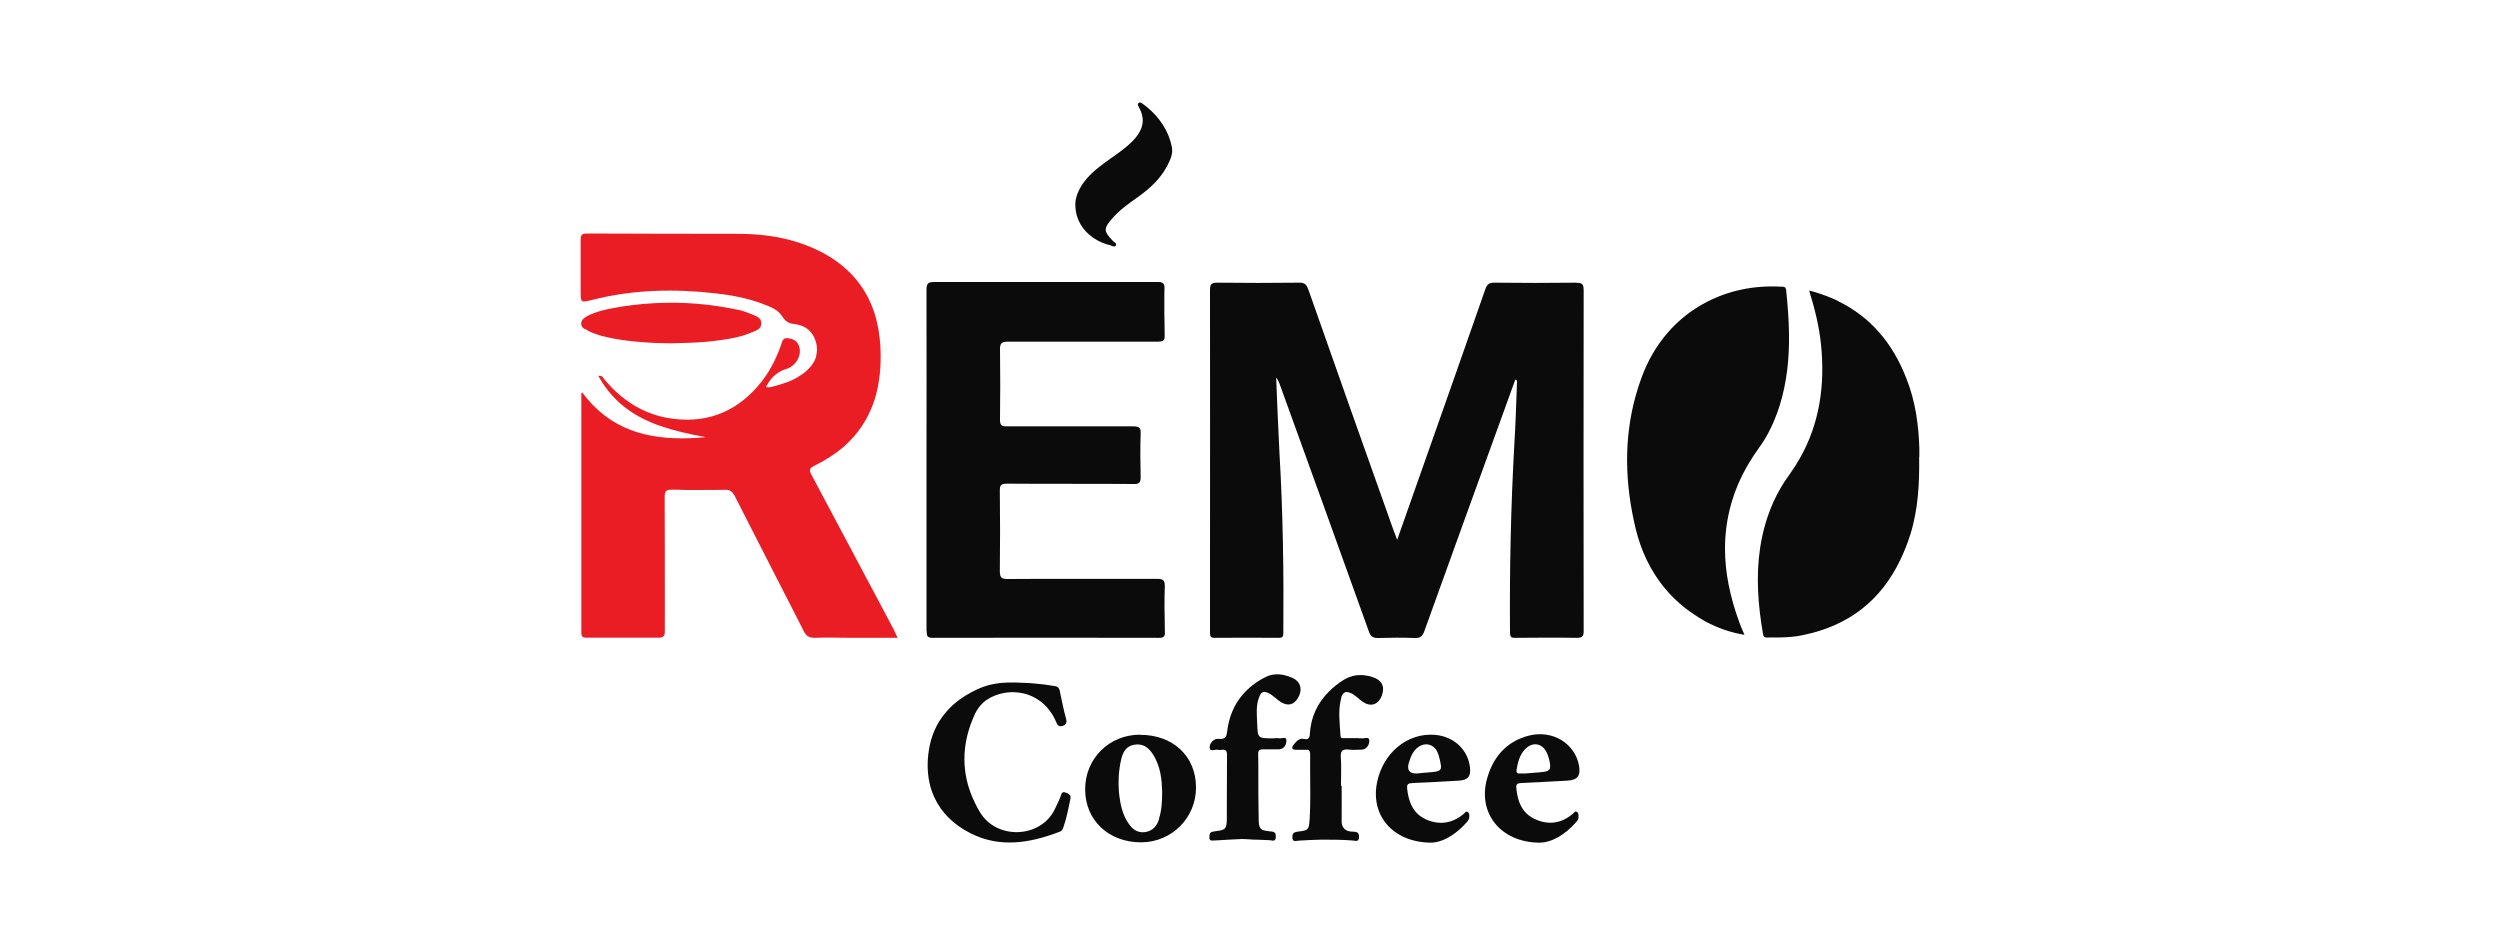 <?xml version="1.0" encoding="UTF-8"?>
<svg xmlns="http://www.w3.org/2000/svg" id="Layer_1" data-name="Layer 1" viewBox="0 0 150 56.69">
  <defs>
    <style>
      .cls-1 {
        fill: #0b0b0b;
      }

      .cls-1, .cls-2 {
        stroke-width: 0px;
      }

      .cls-2 {
        fill: #ea1d25;
      }
    </style>
  </defs>
  <path class="cls-1" d="M55.6,37.87c0,.28.03.4.36.4,4.53-.01,9.05-.01,13.58,0,.06,0,.11,0,.15-.01.13-.03.18-.09.2-.2,0-.05.01-.11,0-.18,0-.46-.01-.93-.02-1.39,0-.44,0-.88.02-1.31,0-.26-.05-.37-.2-.42-.07-.02-.15-.03-.25-.03-1.69,0-3.39,0-5.08,0-1.3,0-2.6,0-3.9.01-.03,0-.06,0-.08,0-.09,0-.16-.02-.21-.04-.15-.06-.18-.2-.18-.46.02-1.59.02-3.18,0-4.77,0-.09,0-.16.01-.22.04-.18.15-.23.42-.23,2.54.02,5.07,0,7.61.02.02,0,.03,0,.05,0,.19,0,.29-.05.33-.17.02-.06.03-.13.03-.23-.02-.87-.03-1.75,0-2.62,0-.12,0-.2-.03-.27-.06-.14-.19-.17-.43-.17-.58,0-1.17,0-1.75,0-1.69,0-3.38,0-5.06,0-.25,0-.5,0-.75,0-.03,0-.06,0-.08,0-.18,0-.28-.05-.32-.19-.02-.06-.02-.13-.02-.22.02-1.4.02-2.81,0-4.21,0-.09,0-.16.02-.22.01-.05.03-.09.05-.12.07-.09.19-.12.4-.12.63,0,1.26,0,1.89,0,2.38,0,4.76,0,7.14,0,.13,0,.22-.02.28-.06.07-.05.1-.12.1-.25,0-.02,0-.04,0-.07,0-.43-.01-.85-.02-1.28,0-.33,0-.66,0-.99,0-.17,0-.35.01-.52,0-.12,0-.21-.04-.27-.05-.1-.14-.13-.3-.14-.03,0-.06,0-.1,0-.98,0-1.97,0-2.95,0-3.47,0-6.94,0-10.42,0-.37,0-.46.09-.47.43,0,.02,0,.03,0,.05,0,.21,0,.42,0,.63.01,3.18,0,6.37,0,9.55,0,.25,0,.5,0,.75,0,3.17,0,6.34,0,9.51Z"></path>
  <path class="cls-1" d="M104.57,37.86c-.08-.18-.15-.35-.21-.52-.55-1.5-.86-2.97-.86-4.41,0-1.75.44-3.46,1.41-5.1.2-.33.41-.66.65-.99.12-.16.23-.33.34-.51.28-.47.51-.96.7-1.48.01-.03.03-.07.04-.1.05-.15.1-.3.15-.45.43-1.4.57-2.82.55-4.25-.01-.87-.08-1.75-.17-2.63-.01-.09-.04-.15-.07-.18,0,0,0,0-.01,0,0,0-.02-.01-.03-.02,0,0,0,0,0,0-.06-.02-.13-.02-.21-.02-1.63-.09-3.14.24-4.45.92-1.78.92-3.17,2.49-3.92,4.57-.13.35-.24.71-.34,1.06-.73,2.63-.64,5.31,0,7.97.16.66.38,1.29.66,1.87.63,1.31,1.56,2.42,2.82,3.26.17.12.35.23.54.34.06.04.13.07.19.11.71.38,1.47.65,2.32.79-.03-.08-.07-.16-.1-.23Z"></path>
  <path class="cls-2" d="M35.09,19.72c.05.04.11.07.17.11.21.12.43.2.66.27.04.01.09.03.13.04.86.23,1.74.34,2.62.4.53.04,1.06.05,1.59.06.69-.02,1.39-.03,2.08-.09.14-.01.27-.03.41-.04.79-.1,1.59-.2,2.34-.52.2-.09.45-.15.55-.36.02-.05.04-.11.04-.18,0-.37-.32-.44-.57-.55-.03-.01-.06-.03-.1-.04-.22-.09-.44-.17-.67-.22-.02,0-.03,0-.05-.01-1.66-.35-3.33-.49-4.99-.4-.46.02-.91.06-1.37.12-.37.04-.74.1-1.11.17-.54.1-1.07.22-1.55.47-.02,0-.04.02-.06.03-.17.1-.34.22-.34.44,0,.15.09.25.2.33Z"></path>
  <path class="cls-1" d="M94.6,16.96c-1.65.02-3.29.02-4.94,0-.31,0-.44.1-.54.39-1.2,3.45-2.42,6.89-3.63,10.33-.54,1.55-1.09,3.09-1.66,4.71-.09-.24-.16-.41-.22-.58-1.71-4.81-3.42-9.62-5.11-14.44-.11-.3-.23-.42-.56-.41-1.63.02-3.27.02-4.9,0-.38,0-.44.11-.44.46.01,5.77,0,11.54,0,17.31,0,1.07,0,2.15,0,3.22,0,.22.03.33.29.32,1.28-.01,2.55-.01,3.83,0,.24,0,.28-.08.28-.29.03-3.59-.02-7.18-.23-10.77-.08-1.52-.14-3.04-.2-4.56.11.14.18.3.23.45,1.79,4.94,3.57,9.87,5.34,14.81.11.31.26.37.56.37.73-.02,1.46-.03,2.19,0,.34.01.46-.11.57-.41,1.52-4.23,3.05-8.45,4.58-12.67.29-.81.59-1.62.88-2.43.12.05.1.11.1.16-.05,1.25-.08,2.49-.16,3.73-.21,3.76-.29,7.52-.26,11.29,0,.28.09.33.34.32,1.22-.01,2.44-.02,3.65,0,.32,0,.43-.06.43-.41-.01-6.81-.01-13.63,0-20.44,0-.35-.07-.46-.44-.45Z"></path>
  <path class="cls-2" d="M53.86,38.26c-.02-.05-.05-.1-.07-.14-.03-.05-.05-.11-.07-.15-.03-.06-.05-.12-.08-.17-.6-1.12-1.19-2.25-1.79-3.37-1.05-1.98-2.1-3.96-3.16-5.94-.16-.29-.13-.4.18-.55.66-.32,1.26-.71,1.78-1.16.79-.7,1.4-1.57,1.78-2.66.08-.24.15-.48.2-.72.2-.87.24-1.77.19-2.67-.04-.59-.13-1.15-.27-1.67-.42-1.5-1.29-2.7-2.65-3.58-.28-.18-.58-.35-.91-.5-.36-.17-.72-.31-1.09-.43-1.17-.38-2.38-.52-3.62-.52-3.02-.01-6.05,0-9.07-.02-.12,0-.2.01-.26.05-.09.06-.11.16-.11.34,0,.3,0,.6,0,.9,0,.72,0,1.43,0,2.15,0,.6,0,.7.41.61.08-.02.18-.04.3-.07,2.43-.62,4.9-.67,7.38-.39.44.05.87.11,1.3.2.54.11,1.07.25,1.58.45.1.04.2.08.3.12.22.09.44.2.61.36.08.08.16.16.22.26.02.03.04.06.06.09.13.18.27.28.47.33.04,0,.08.02.12.02.17.02.32.05.47.1.17.06.32.15.45.26.2.17.35.41.44.71.1.34.09.65,0,.93,0,0,0,.02,0,.03-.1.29-.29.55-.55.78-.16.15-.34.27-.52.38-.25.15-.51.27-.79.36-.18.06-.37.12-.56.17-.08.02-.17.05-.25.07-.1.02-.2.03-.32,0,.05-.1.11-.2.17-.29.11-.17.24-.32.39-.44.18-.15.38-.27.63-.34.37-.11.63-.38.76-.68.09-.21.11-.44.05-.65-.1-.36-.36-.49-.7-.53-.1,0-.16,0-.21.04-.1.07-.14.2-.17.32,0,.03-.02.06-.03.09-.07.2-.15.4-.24.6-.14.33-.31.65-.49.95-.13.2-.26.4-.41.59-1.35,1.72-3.11,2.52-5.3,2.25-1.48-.18-2.69-.85-3.7-1.87-.14-.15-.28-.3-.42-.46-.06-.07-.1-.17-.18-.22-.02-.01-.05-.02-.08-.03-.04,0-.08,0-.13,0,.35.64.77,1.16,1.24,1.59,1.18,1.08,2.7,1.57,4.3,1.91.3.06.6.12.91.18-2.59.24-4.98-.06-6.8-1.95-.22-.23-.43-.48-.63-.75,0,0,0,0,0,0h0c-.02.07-.04.09-.04.12,0,2.73,0,5.47,0,8.2,0,2.03,0,4.06,0,6.1,0,.07,0,.13.02.17.03.1.11.13.23.14.03,0,.06,0,.1,0,.25,0,.5,0,.74,0,.96,0,1.93,0,2.89,0,.19,0,.39,0,.58,0,.06,0,.12,0,.17,0,.22-.03.29-.14.28-.43,0-.49,0-.98,0-1.47,0-2.17,0-4.35-.01-6.52,0-.34.06-.47.44-.46.28,0,.57.01.85.02.78,0,1.55,0,2.33-.01.03,0,.05,0,.08,0,.17,0,.29.07.38.18.04.05.08.11.12.18,1.22,2.41,2.46,4.81,3.69,7.22.15.3.31.61.46.91.06.12.13.21.21.27.11.09.25.12.45.12.74-.03,1.49,0,2.23,0h2.79s0,0,0,0h0Z"></path>
  <path class="cls-1" d="M115.16,27.4c0-.17,0-.34,0-.51-.02-.69-.08-1.37-.19-2.04-.12-.73-.31-1.45-.59-2.15-.82-2.11-2.14-3.67-4.07-4.62-.07-.04-.14-.07-.21-.11,0,0,0,0-.01,0-.16-.07-.31-.14-.48-.2-.07-.03-.14-.05-.22-.08-.1-.04-.19-.07-.3-.1-.17-.06-.35-.11-.54-.16.34,1.11.6,2.15.71,3.23.25,2.44-.08,4.75-1.27,6.84-.19.33-.39.65-.62.97-.38.52-.71,1.07-.97,1.66-.4.9-.65,1.81-.79,2.73-.26,1.7-.13,3.44.17,5.18.01.08.04.13.07.16.03.03.07.04.11.05,0,0,0,0,0,0,0,0,0,0,0,0,.03,0,.06,0,.1,0,.48.01.97,0,1.44-.04.22-.02.44-.05.65-.1,2.84-.57,4.73-2.14,5.87-4.52.23-.48.43-.98.6-1.52.48-1.53.55-3.1.53-4.67Z"></path>
  <path class="cls-1" d="M64.17,47.69c-.05-.08-.15-.11-.25-.14-.2-.07-.23.07-.28.22-.03.08-.07.17-.1.25-.05.12-.11.23-.16.34-.03.06-.06.12-.09.19-.83,1.74-3.47,1.86-4.48.2-.11-.18-.21-.36-.3-.55-.86-1.73-.86-3.56,0-5.39.12-.25.28-.46.47-.64.27-.25.61-.42.99-.53.47-.13.93-.14,1.37-.05.89.18,1.64.8,2.03,1.73.02.06.05.1.07.14.07.1.15.14.3.1.21-.06.29-.18.23-.42-.04-.14-.07-.28-.11-.42-.08-.33-.15-.67-.22-1.01-.02-.08-.03-.16-.05-.25-.03-.15-.09-.23-.2-.27,0,0,0,0,0,0,0,0,0,0,0,0-.04-.01-.08-.03-.13-.03-.41-.07-.81-.12-1.18-.15-.25-.02-.48-.04-.67-.04-.71-.04-1.25-.03-1.73.06-.48.08-.9.24-1.37.49-.55.29-1.01.63-1.39,1.03-.57.6-.95,1.32-1.13,2.15-.08.38-.13.78-.13,1.2,0,.73.14,1.39.41,1.96.42.91,1.17,1.64,2.19,2.15.88.44,1.76.58,2.65.53.9-.05,1.79-.3,2.68-.64.08-.03.12-.08.16-.14.02-.03.04-.07.05-.11.2-.57.31-1.16.43-1.74,0-.01,0-.02,0-.04,0-.07,0-.13-.03-.17Z"></path>
  <path class="cls-1" d="M68.39,44.08c-1.86.01-3.29,1.45-3.28,3.29,0,1.85,1.42,3.18,3.37,3.17,1.83-.01,3.29-1.48,3.28-3.3,0-1.87-1.39-3.16-3.36-3.15ZM69.55,49.12c-.12.41-.36.72-.81.8-.47.08-.79-.15-1.04-.53-.35-.52-.48-1.12-.55-1.73-.07-.7-.04-1.4.12-2.09.1-.43.29-.81.8-.89.51-.08.84.17,1.1.57.48.74.54,1.58.56,2.23,0,.69-.04,1.17-.19,1.64Z"></path>
  <path class="cls-1" d="M75.63,41.64c.13-.16.29-.16.55-.02.03.02.05.03.08.05.16.11.31.25.46.36.41.32.79.32,1.05,0,.03-.04.06-.07.09-.12.31-.49.2-1-.3-1.23-.16-.07-.32-.13-.49-.17-.39-.09-.79-.07-1.17.13-.53.27-.97.61-1.32,1.02-.02.03-.05.06-.07.08,0,0,0,0,0,0-.47.57-.76,1.26-.87,2.07-.05.37-.07.56-.51.52-.16-.02-.31.06-.41.17-.09.09-.14.22-.14.33,0,.33.34.1.51.16.06.02.14.01.21,0,.23-.03.32.04.32.29,0,.03,0,.06,0,.09-.01.95,0,1.89-.01,2.84,0,.27,0,.53,0,.8,0,.14,0,.26-.01.36-.04.42-.17.44-.78.52-.16.02-.22.08-.24.17-.01.05-.01.11-.02.18,0,.13.05.18.12.19.05,0,.11,0,.17,0,.29-.02.58-.03.87-.05.27-.01.53-.03.8-.04.25.01.5.02.74.04.04,0,.09,0,.13,0,.25.01.5.02.76.03.13,0,.3.09.37-.05.02-.03.03-.08.03-.15,0-.11-.01-.18-.05-.23-.06-.08-.18-.09-.32-.1-.32-.03-.49-.08-.57-.21-.03-.05-.05-.12-.07-.2-.01-.08-.02-.19-.02-.32-.02-.93-.02-1.86-.02-2.79,0-.37,0-.75-.01-1.12,0-.08,0-.13.03-.17.04-.09.13-.11.27-.11.06,0,.13,0,.19,0,.25,0,.5,0,.76,0,.29-.02.43-.24.44-.49,0-.04,0-.06,0-.09-.01-.06-.04-.09-.08-.1-.08-.02-.19.02-.28.02-.02,0-.03,0-.05,0-.12-.03-.26,0-.38,0-.93,0-.93,0-.96-.92-.02-.51-.08-1.03.11-1.53.04-.11.08-.19.13-.25Z"></path>
  <path class="cls-1" d="M80.45,41.9c.08-.25.19-.38.35-.38.08,0,.17.03.28.08.02,0,.03.02.05.02.03.02.06.04.09.06.08.06.16.12.24.18.09.08.18.16.28.23.25.18.49.23.7.16.21-.07.38-.25.48-.55.18-.52-.01-.9-.58-1.08-.15-.05-.3-.08-.46-.1-.32-.04-.63-.01-.93.11-.11.04-.23.1-.34.17-.34.21-.63.45-.89.71-.66.67-1.07,1.49-1.13,2.53,0,.12-.03.21-.08.26-.05.05-.13.07-.25.04,0,0,0,0,0,0-.04,0-.07-.01-.1-.01,0,0,0,0-.01,0-.03,0-.06,0-.09,0,0,0,0,0,0,0-.03,0-.06.02-.08.03,0,0,0,0,0,0-.03.01-.05.03-.08.04,0,0,0,0,0,0-.02.02-.05.03-.07.05,0,0,0,0,0,0-.02.02-.04.04-.07.07,0,0,0,0,0,0-.05.05-.09.1-.13.15-.16.19-.13.31.14.32.12,0,.24,0,.37,0,.06,0,.13,0,.19,0,.06,0,.1,0,.14,0,0,0,0,0,0,0,.02,0,.03,0,.05.02.01,0,.02.01.03.02,0,0,0,0,0,0,0,0,0,.01.01.02.03.04.04.09.05.17,0,.02,0,.03,0,.05,0,.08,0,.15,0,.23-.01.96.02,1.91,0,2.87,0,.26-.02.51-.03.77-.02.23-.03.39-.07.49-.07.19-.23.22-.65.27-.15.02-.25.06-.29.15-.02.05-.03.11-.03.2.02.3.22.2.38.19.45-.03.9-.05,1.35-.06.62,0,1.25,0,1.87.05.09,0,.19.04.27.02.04,0,.07-.03.09-.06.02-.03.04-.08.04-.16.02-.28-.14-.33-.37-.33-.39,0-.62-.17-.67-.53,0-.05,0-.1,0-.16.01-.69,0-1.37,0-2.06h0s-.04,0-.04,0c0-.35.01-.7.01-1.05,0-.21,0-.42-.02-.63-.01-.18,0-.31.06-.39.08-.11.23-.13.46-.1.23.03.46,0,.69,0,.12,0,.22-.03.29-.09.09-.06.15-.16.18-.26.01-.05.02-.09.03-.14,0-.11-.02-.16-.06-.19-.1-.06-.28.02-.39,0-.08,0-.16,0-.25-.01-.26,0-.52,0-.78,0-.02,0-.05,0-.08,0-.04,0-.09,0-.12-.02-.03-.02-.05-.06-.05-.13-.04-.72-.15-1.45.02-2.16.01-.05.02-.09.04-.14Z"></path>
  <path class="cls-1" d="M64.54,12.63c.12.78.61,1.42,1.32,1.8.23.12.47.22.74.28.02,0,.03.01.05.02.11.04.23.11.3,0,0-.02.01-.03.02-.04,0,0,0,0,0,0,0,0,0,0,0,0,0-.04,0-.07-.03-.09-.04-.06-.13-.1-.17-.15-.15-.15-.26-.28-.33-.39-.2-.31-.09-.51.31-.97.43-.49.95-.86,1.47-1.23.05-.03.1-.07.14-.1.65-.47,1.23-1.01,1.63-1.73.03-.05.06-.1.08-.16.12-.23.23-.47.26-.73,0-.1,0-.19-.01-.29-.1-.5-.28-.95-.54-1.35-.25-.39-.56-.74-.93-1.05-.08-.06-.15-.12-.23-.18-.08-.06-.2-.17-.3-.09-.03.02-.04.05-.05.07-.01.07.05.15.09.22,0,0,0,0,0,.01.31.57.26,1.1-.08,1.59-.04.06-.09.13-.14.19-.15.18-.32.34-.49.49-.14.12-.28.23-.43.34-.18.14-.37.27-.56.4-.12.09-.25.18-.37.27-.19.14-.37.28-.55.43-.65.55-1.14,1.21-1.22,1.97,0,.04,0,.07,0,.11,0,.13.01.25.03.38Z"></path>
  <path class="cls-1" d="M84.73,46.98c.93-.03,1.86-.09,2.79-.14.55-.03.74-.25.68-.79-.12-1.08-.98-1.87-2.11-1.96-1.63-.13-3.09,1.06-3.46,2.82-.42,1.96.88,3.61,3.2,3.65.71,0,1.51-.47,2.17-1.22.09-.1.16-.2.16-.34,0-.1,0-.21-.08-.27-.12-.09-.18.03-.24.09-.66.56-1.4.7-2.2.38-.83-.34-1.12-1.04-1.21-1.87-.03-.28.06-.34.31-.34ZM84.54,45.75c.1-.36.24-.7.56-.93.4-.29.89-.18,1.12.25.07.14.12.29.15.44.18.72.14.77-.6.83-.26.02-.51.04-.77.07q-.66.01-.47-.65Z"></path>
  <path class="cls-1" d="M91.27,46.98c.92-.04,1.83-.09,2.75-.14.63-.03.83-.29.72-.9-.24-1.34-1.6-2.17-3.02-1.8-1.34.35-2.14,1.29-2.5,2.59-.56,2.03.78,3.8,3.13,3.83.76,0,1.55-.48,2.22-1.23.08-.09.14-.18.14-.31,0-.11.02-.24-.1-.31-.12-.07-.17.06-.24.12-.66.55-1.4.69-2.2.35-.83-.35-1.11-1.05-1.19-1.88-.03-.25.06-.31.3-.32ZM90.99,46.2c.08-.45.18-.9.51-1.24.46-.49,1.07-.37,1.33.25.04.1.08.21.11.32.16.67.09.76-.58.81-.2.02-.41.03-.61.05-.07,0-.13.01-.2.02-.11,0-.23,0-.34,0-.17.02-.24-.04-.21-.21Z"></path>
</svg>
